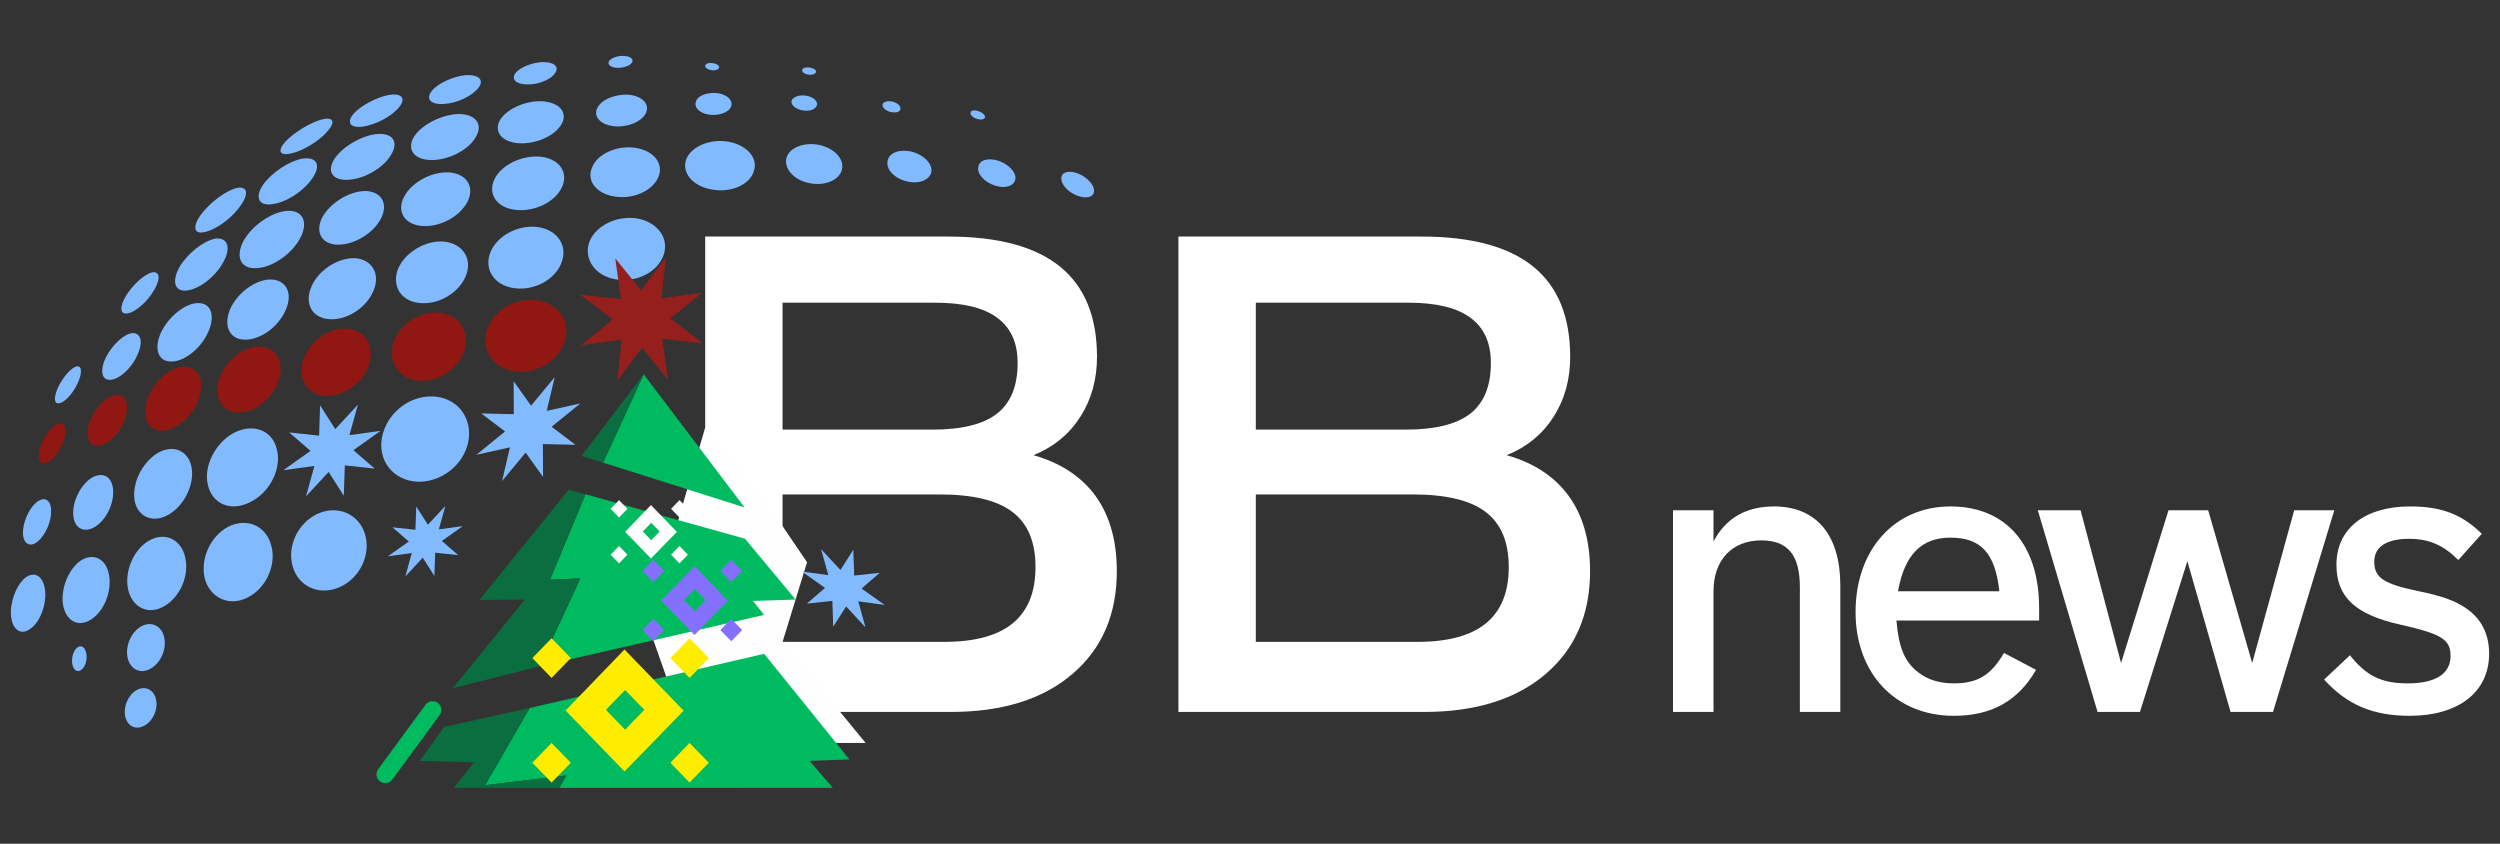 <?xml version="1.0" encoding="UTF-8"?>
<!DOCTYPE svg PUBLIC "-//W3C//DTD SVG 1.1//EN" "http://www.w3.org/Graphics/SVG/1.1/DTD/svg11.dtd">
<!-- Creator: CorelDRAW 2018 (64-Bit Evaluation Version) -->
<svg xmlns="http://www.w3.org/2000/svg" xml:space="preserve" width="400px" height="135px" version="1.1" style="shape-rendering:geometricPrecision; text-rendering:geometricPrecision; image-rendering:optimizeQuality; fill-rule:evenodd; clip-rule:evenodd"
viewBox="0 0 400 135"
 xmlns:xlink="http://www.w3.org/1999/xlink">
 <rect x="0" y="0" width="400" height="135" fill="#333333" stroke="none"/>
 <defs>
  <style type="text/css">
   <![CDATA[
    .fil3 {fill:#FEFEFE}
    .fil4 {fill:#00BA60}
    .fil5 {fill:#0B6E40}
    .fil8 {fill:#8370FF}
    .fil6 {fill:#941F1D}
    .fil7 {fill:#FFED00}
    .fil0 {fill:#ffffff;fill-rule:nonzero}
    .fil1 {fill:#82BAFF;fill-rule:nonzero}
    .fil9 {fill:#82BAFF;fill-rule:nonzero}
    .fil2 {fill:#911812;fill-rule:nonzero}
   ]]>
  </style>
 </defs>
 <g id="Layer_x0020_1">
  <g id="_2682371888">
   <g>
    <g>
     <path class="fil0" d="M267.68 113.91l6.48 0 0 -19.31c0,-5 2.96,-8.14 7.65,-8.14 4.25,0 6.17,2.34 6.17,7.52l0 19.93 6.47 0 0 -20.24c0,-8.08 -3.82,-12.64 -10.61,-12.64 -4.44,0 -7.71,1.85 -9.68,5.61l0 -5 -6.48 0 0 32.27zm52.96 -9.44c-2.09,3.58 -4.25,4.87 -8.02,4.87 -2.34,0 -4.25,-0.61 -5.73,-1.79 -2.16,-1.66 -3.09,-3.94 -3.46,-8.26l22.83 0 0 -1.98c0,-10.18 -5.31,-16.28 -14.19,-16.28 -8.95,0 -15.18,6.91 -15.18,16.9 0,9.87 6.42,16.6 15.73,16.6 5.99,0 10.25,-2.35 13.15,-7.35l-5.13 -2.71zm-16.96 -9.87c1.05,-5.86 3.76,-8.58 8.39,-8.58 4.87,0 7.16,2.47 7.83,8.58l-16.22 0zm31.93 19.31l6.78 0 7.59 -24.12 6.91 24.12 6.79 0 9.81 -32.27 -6.42 0 -6.72 24.44 -7.04 -24.44 -6.35 0 -7.59 24.44 -6.48 -24.44 -6.84 0 9.56 32.27zm61.48 -28.5c-3.21,-3.15 -6.48,-4.38 -11.48,-4.38 -7.28,0 -11.78,3.58 -11.78,9.31 0,5.19 3.02,8.02 10.36,9.63 6.48,1.48 7.9,2.34 7.9,4.99 0,2.84 -2.4,4.38 -6.85,4.38 -4.19,0 -6.6,-1.17 -9.25,-4.5l-4.13 3.89c3.64,4.01 7.77,5.8 13.69,5.8 7.84,0 12.71,-3.83 12.71,-9.94 0,-3.2 -1.3,-5.73 -3.89,-7.4 -1.66,-1.11 -3.76,-1.85 -7.34,-2.59 -5.67,-1.17 -7.15,-2.16 -7.15,-4.75 0,-2.34 1.97,-3.64 5.55,-3.64 3.21,0 5.49,0.99 7.9,3.39l3.76 -4.19z"/>
     <g>
      <path class="fil1" d="M5.71 80.48c1.26,-1.12 2.36,-0.64 2.47,1.04 0.1,1.79 -0.83,4.01 -2.14,5.11 -1.24,1.03 -2.28,0.41 -2.37,-1.24 -0.05,-1.67 0.86,-3.87 2.04,-4.91z"/>
      <path class="fil1" d="M14.39 76.63c1.74,-1.23 3.4,-0.61 3.68,1.48 0.29,2.17 -0.93,4.89 -2.73,6.09 -1.74,1.16 -3.38,0.48 -3.61,-1.66 -0.21,-2.05 0.95,-4.62 2.66,-5.91z"/>
      <path class="fil2" d="M16.9 63.93c-1.68,1.28 -2.97,3.77 -2.88,5.56 0.1,1.89 1.58,2.45 3.36,1.13 1.81,-1.26 3.12,-3.85 2.92,-5.71 -0.14,-1.85 -1.71,-2.22 -3.4,-0.98zm-8.52 4.44c1.14,-1.02 2.08,-0.77 2.08,0.6 -0.02,1.48 -0.99,3.49 -2.23,4.59 -1.17,1.02 -2.09,0.71 -2.03,-0.74 0.1,-1.44 1.06,-3.4 2.18,-4.45zm18.57 -8.83c-2.37,1.54 -4.01,4.59 -3.7,6.91 0.33,2.41 2.58,3.22 5.05,1.71 2.54,-1.51 4.24,-4.74 3.81,-7.19 -0.39,-2.37 -2.7,-2.99 -5.16,-1.43zm11.8 -3.3c2.74,-1.51 5.39,-0.72 6.03,1.72 0.65,2.52 -1.17,5.88 -3.99,7.35 -2.76,1.48 -5.41,0.55 -5.91,-2.01 -0.54,-2.41 1.2,-5.56 3.87,-7.06zm13.64 -3.01c2.93,-1.41 5.99,-0.53 6.72,2.08 0.83,2.63 -0.94,5.94 -3.98,7.35 -3.06,1.49 -6.05,0.44 -6.77,-2.21 -0.68,-2.58 1.16,-5.82 4.03,-7.22zm14.59 -2.65c3.06,-1.32 6.35,-0.29 7.3,2.36 1.01,2.7 -0.83,6.06 -4.01,7.4 -3.22,1.4 -6.52,0.26 -7.35,-2.51 -0.88,-2.65 0.9,-5.85 4.06,-7.25zm15.16 -2.07c3.35,-1.3 6.97,-0.1 8.16,2.72 1.11,2.92 -0.75,6.39 -4.17,7.73 -3.43,1.35 -7.12,0.06 -8.19,-2.88 -1.07,-2.85 0.85,-6.24 4.2,-7.57z"/>
      <path class="fil1" d="M36.49 84.29c2.9,-1.49 6.01,-0.26 6.88,2.89 0.94,3.13 -0.77,6.95 -3.77,8.43 -2.94,1.49 -5.97,0.07 -6.83,-3.01 -0.76,-3.15 0.86,-6.78 3.72,-8.31z"/>
      <path class="fil1" d="M50.74 82.24c-3.12,1.49 -4.86,5.24 -3.9,8.43 0.96,3.28 4.37,4.71 7.57,3.24 3.25,-1.47 5.01,-5.31 3.95,-8.58 -1.05,-3.19 -4.45,-4.58 -7.62,-3.09z"/>
      <path class="fil1" d="M12.35 103.61c0.62,-0.48 1.28,-0.06 1.46,0.93 0.2,1.02 -0.19,2.23 -0.84,2.66 -0.62,0.44 -1.25,0 -1.41,-1 -0.15,-0.97 0.2,-2.13 0.79,-2.59z"/>
      <path class="fil1" d="M3.96 92.51c1.49,-1.22 2.94,-0.39 3.23,1.81 0.31,2.3 -0.73,5.13 -2.28,6.25 -1.5,1.16 -2.9,0.26 -3.14,-1.94 -0.21,-2.21 0.75,-4.85 2.19,-6.12z"/>
      <path class="fil1" d="M12.88 89.72c2,-1.31 4.07,-0.41 4.55,2.2 0.52,2.66 -0.77,5.88 -2.87,7.21 -2.04,1.3 -4.02,0.23 -4.47,-2.35 -0.42,-2.51 0.83,-5.68 2.79,-7.06z"/>
      <path class="fil1" d="M23.8 86.52c2.49,-1.45 5.11,-0.33 5.81,2.56 0.75,2.92 -0.79,6.51 -3.39,7.94 -2.55,1.46 -5.09,0.16 -5.73,-2.75 -0.6,-2.87 0.87,-6.3 3.31,-7.75z"/>
      <path class="fil1" d="M25.11 72.55c2.49,-1.51 4.92,-0.55 5.51,2.06 0.59,2.75 -1.07,6.25 -3.66,7.74 -2.49,1.42 -4.92,0.38 -5.43,-2.27 -0.42,-2.69 1.12,-5.94 3.58,-7.53z"/>
      <path class="fil1" d="M37.35 69.3c3.03,-1.63 6.15,-0.55 6.92,2.49 0.86,3.07 -1.01,6.91 -4.14,8.5 -3.1,1.65 -6.17,0.41 -6.87,-2.71 -0.72,-2.92 1.15,-6.69 4.09,-8.28z"/>
      <path class="fil1" d="M65.87 64.09c3.7,-1.61 7.64,-0.2 8.83,3.18 1.23,3.44 -0.81,7.56 -4.57,9.16 -3.72,1.61 -7.69,0.11 -8.84,-3.32 -1.08,-3.41 0.99,-7.44 4.58,-9.02z"/>
      <path class="fil1" d="M9.45 64.51c0.85,-0.06 2.2,-1.5 2.96,-3.17 0.79,-1.65 0.71,-2.87 -0.15,-2.72 -0.83,0.19 -2.09,1.58 -2.92,3.25 -0.74,1.56 -0.76,2.84 0.11,2.64z"/>
      <path class="fil1" d="M20.44 50.13c-1.23,0.25 -1.37,-0.96 -0.3,-2.78 1.04,-1.71 2.86,-3.39 4.1,-3.75 1.29,-0.31 1.52,0.9 0.47,2.72 -1.08,1.92 -2.99,3.61 -4.27,3.81z"/>
      <path class="fil1" d="M17.61 60.77c1.41,-0.02 3.36,-1.75 4.34,-3.9 1.02,-2.14 0.59,-3.67 -0.8,-3.57 -1.35,0.15 -3.22,1.9 -4.25,3.96 -0.92,1.97 -0.65,3.59 0.71,3.51z"/>
      <path class="fil1" d="M27.29 57.84c2.09,0.12 4.89,-2.09 6.02,-4.72 1.2,-2.63 0.45,-4.74 -1.72,-4.62 -1.98,0.04 -4.61,2.17 -5.8,4.64 -1.2,2.57 -0.54,4.66 1.5,4.7z"/>
      <path class="fil1" d="M39.01 54.34c-2.42,-0.12 -3.31,-2.41 -2.11,-5.05 1.2,-2.54 4.09,-4.61 6.45,-4.57 2.45,0.05 3.57,2.2 2.35,4.91 -1.21,2.77 -4.18,4.84 -6.69,4.71z"/>
      <path class="fil1" d="M52.61 51.06c-2.75,-0.22 -3.97,-2.59 -2.74,-5.3 1.15,-2.58 4.24,-4.56 6.96,-4.45 2.7,0.21 4.07,2.5 2.93,5.2 -1.12,2.76 -4.35,4.81 -7.15,4.55z"/>
      <path class="fil1" d="M67.06 48.47c-3.02,-0.32 -4.42,-2.85 -3.35,-5.51 1.18,-2.66 4.45,-4.57 7.35,-4.3 2.95,0.31 4.57,2.71 3.5,5.43 -1.13,2.81 -4.45,4.75 -7.5,4.38z"/>
      <path class="fil1" d="M82.25 46.1c3.22,0.48 6.64,-1.39 7.62,-4.15 1,-2.71 -0.73,-5.21 -3.9,-5.63 -3.13,-0.37 -6.45,1.41 -7.51,4.05 -1.06,2.69 0.58,5.29 3.79,5.73z"/>
      <path class="fil1" d="M98.46 44.68c3.38,0.6 6.82,-1.17 7.73,-3.92 0.91,-2.67 -1.05,-5.26 -4.26,-5.81 -3.27,-0.51 -6.64,1.16 -7.65,3.79 -0.91,2.67 0.88,5.37 4.18,5.94z"/>
      <path class="fil1" d="M156.28 19.01c0.67,0.21 1.21,0.09 1.34,-0.23 0.01,-0.36 -0.44,-0.79 -1.11,-1.01 -0.66,-0.21 -1.21,-0.09 -1.22,0.27 -0.12,0.32 0.44,0.8 0.99,0.97z"/>
      <path class="fil1" d="M142.43 17.9c0.87,0.22 1.62,0.02 1.63,-0.46 0.12,-0.44 -0.44,-0.97 -1.21,-1.17 -0.77,-0.19 -1.53,0 -1.63,0.44 -0.12,0.45 0.45,0.99 1.21,1.19z"/>
      <path class="fil1" d="M172.32 31.29c1.48,0.58 2.74,0.26 2.72,-0.76 0.05,-0.94 -1.08,-2.17 -2.58,-2.78 -1.4,-0.54 -2.62,-0.24 -2.65,0.74 -0.05,0.99 1.03,2.23 2.51,2.8z"/>
      <path class="fil1" d="M159.21 29.7c1.64,0.54 3.07,0.05 3.25,-1.05 0.15,-1.07 -1.06,-2.37 -2.74,-2.94 -1.59,-0.52 -3.08,-0.1 -3.19,1.01 -0.23,1.09 0.94,2.42 2.68,2.98z"/>
      <path class="fil1" d="M144.94 28.98c1.98,0.55 3.73,-0.12 4.07,-1.41 0.23,-1.29 -1.08,-2.73 -3.05,-3.28 -1.85,-0.5 -3.68,0.09 -3.92,1.38 -0.36,1.3 0.93,2.79 2.9,3.31z"/>
      <path class="fil1" d="M129.35 29.27c2.49,0.57 4.89,-0.38 5.35,-2.1 0.44,-1.66 -1.12,-3.42 -3.57,-3.97 -2.36,-0.51 -4.78,0.36 -5.28,2 -0.49,1.7 1.09,3.54 3.5,4.07z"/>
      <path class="fil1" d="M128.36 17.65c1.08,0.23 2.13,-0.12 2.34,-0.78 0.2,-0.63 -0.49,-1.32 -1.59,-1.54 -1.1,-0.22 -2.15,0.11 -2.45,0.74 -0.18,0.64 0.51,1.35 1.7,1.58z"/>
      <path class="fil1" d="M113.38 18.33c1.63,0.25 3.25,-0.34 3.6,-1.3 0.36,-0.94 -0.62,-1.88 -2.07,-2.11 -1.56,-0.23 -3.23,0.33 -3.53,1.25 -0.42,0.95 0.48,1.92 2,2.16z"/>
      <path class="fil1" d="M98.65 10.85c1.06,0.06 2.19,-0.33 2.48,-0.86 0.3,-0.52 -0.23,-0.99 -1.31,-1.04 -0.96,-0.06 -1.99,0.3 -2.39,0.83 -0.28,0.52 0.26,1 1.22,1.07z"/>
      <path class="fil1" d="M98.18 20.19c2.2,0.25 4.57,-0.73 5.18,-2.15 0.64,-1.38 -0.6,-2.64 -2.65,-2.87 -2.18,-0.19 -4.43,0.72 -5.11,2.05 -0.76,1.4 0.47,2.72 2.58,2.97z"/>
      <path class="fil1" d="M83 22.92c2.85,0.17 5.92,-1.26 6.92,-3.19 0.94,-1.85 -0.55,-3.41 -3.26,-3.53 -2.62,-0.1 -5.57,1.22 -6.67,3.02 -1.04,1.86 0.33,3.52 3.01,3.7z"/>
      <path class="fil1" d="M84.42 13.51c1.7,0.04 3.77,-0.8 4.38,-1.81 0.75,-1 -0.15,-1.77 -1.86,-1.77 -1.72,0.03 -3.75,0.83 -4.48,1.78 -0.71,0.99 0.14,1.8 1.96,1.8z"/>
      <path class="fil1" d="M70.98 16.63c2.11,-0.09 4.57,-1.25 5.6,-2.62 0.96,-1.27 -0.08,-2.12 -2.08,-1.98 -1.99,0.18 -4.43,1.3 -5.39,2.49 -1.04,1.28 -0.24,2.25 1.87,2.11z"/>
      <path class="fil1" d="M57.97 20.27c2.15,-0.28 4.78,-1.7 5.94,-3.18 1.1,-1.39 0.32,-2.23 -1.69,-1.9 -1.89,0.33 -4.51,1.71 -5.64,3 -1.19,1.39 -0.54,2.31 1.39,2.08z"/>
      <path class="fil1" d="M46.54 24.56c1.93,-0.39 4.63,-2.05 5.94,-3.65 1.27,-1.49 0.81,-2.31 -1.17,-1.75 -1.73,0.5 -4.29,2.07 -5.61,3.46 -1.38,1.51 -0.96,2.35 0.84,1.94z"/>
      <path class="fil1" d="M43.47 32.68c-2.17,0.27 -2.71,-1.2 -1.34,-3.18 1.43,-1.95 4.18,-3.75 6.26,-4.12 2.21,-0.34 3.03,0.96 1.68,3 -1.37,2.15 -4.3,4.05 -6.6,4.3z"/>
      <path class="fil1" d="M55.64 28.77c-2.48,0.12 -3.44,-1.4 -2.07,-3.44 1.34,-1.94 4.33,-3.66 6.75,-3.89 2.53,-0.21 3.52,1.29 2.24,3.34 -1.21,2.1 -4.34,3.9 -6.92,3.99z"/>
      <path class="fil1" d="M68.94 25.6c-2.72,-0.04 -3.91,-1.73 -2.7,-3.74 1.28,-1.94 4.41,-3.53 7.12,-3.62 2.7,0 3.98,1.6 2.8,3.62 -1.1,2.1 -4.43,3.82 -7.22,3.74z"/>
      <path class="fil1" d="M32.75 37.13c-1.78,0.41 -1.98,-0.89 -0.58,-2.83 1.37,-1.82 3.83,-3.7 5.51,-4.17 1.81,-0.48 2.26,0.68 0.89,2.65 -1.31,2.01 -3.92,3.94 -5.82,4.35z"/>
      <path class="fil1" d="M29.79 46.49c2.02,-0.16 4.69,-2.2 5.94,-4.56 1.31,-2.34 0.67,-3.96 -1.23,-3.76 -1.94,0.36 -4.5,2.38 -5.76,4.52 -1.28,2.25 -0.84,3.95 1.05,3.8z"/>
      <path class="fil1" d="M40.89 42.91c2.59,-0.04 5.78,-2.2 7.18,-4.88 1.32,-2.54 0.35,-4.48 -2.2,-4.29 -2.45,0.22 -5.44,2.28 -6.87,4.73 -1.36,2.48 -0.59,4.52 1.89,4.44z"/>
      <path class="fil1" d="M53.96 39.15c2.71,0.06 5.84,-1.84 7.06,-4.31 1.13,-2.35 -0.06,-4.25 -2.62,-4.28 -2.57,0.06 -5.53,1.88 -6.82,4.18 -1.21,2.33 -0.17,4.32 2.38,4.41z"/>
      <path class="fil1" d="M67.56 36.16c2.93,0.21 6.18,-1.61 7.33,-4.07 1.05,-2.35 -0.33,-4.37 -3.17,-4.51 -2.77,-0.1 -5.92,1.64 -7.07,3.91 -1.25,2.39 0.12,4.45 2.91,4.67z"/>
      <path class="fil1" d="M82.53 33.58c3.1,0.35 6.45,-1.36 7.45,-3.78 0.98,-2.34 -0.59,-4.46 -3.59,-4.74 -3.03,-0.22 -6.2,1.37 -7.29,3.63 -1.1,2.36 0.38,4.57 3.43,4.89z"/>
      <path class="fil1" d="M98.44 31.46c2.98,0.45 6.09,-1.01 6.95,-3.24 0.82,-2.15 -0.9,-4.19 -3.85,-4.59 -2.89,-0.37 -5.93,1 -6.78,3.09 -1,2.19 0.65,4.32 3.68,4.74z"/>
      <path class="fil1" d="M113.88 30.32c2.97,0.58 6.1,-0.75 6.73,-2.92 0.74,-2.09 -1.08,-4.19 -4.07,-4.73 -2.91,-0.5 -5.9,0.73 -6.73,2.78 -0.8,2.13 0.97,4.33 4.07,4.87z"/>
      <path class="fil1" d="M129.59 10.82c-0.57,-0.12 -1.18,0.03 -1.21,0.34 -0.16,0.3 0.26,0.64 0.84,0.75 0.68,0.13 1.17,-0.03 1.33,-0.34 0.15,-0.29 -0.27,-0.63 -0.96,-0.75z"/>
      <path class="fil1" d="M22.52 100.26c1.61,-0.93 3.28,-0.21 3.73,1.64 0.48,1.87 -0.5,4.17 -2.17,5.09 -1.63,0.93 -3.26,0.1 -3.67,-1.77 -0.39,-1.83 0.55,-4.03 2.11,-4.96z"/>
      <path class="fil1" d="M21.81 110.44c1.34,-0.78 2.75,-0.17 3.13,1.38 0.41,1.57 -0.42,3.51 -1.83,4.28 -1.37,0.78 -2.74,0.09 -3.08,-1.48 -0.32,-1.55 0.46,-3.39 1.78,-4.18z"/>
      <path class="fil1" d="M101.65 93.37c1.43,-0.56 3.08,0.1 3.63,1.49 0.54,1.39 -0.2,2.98 -1.65,3.54 -1.48,0.57 -3.11,-0.11 -3.63,-1.52 -0.54,-1.38 0.18,-2.95 1.65,-3.51z"/>
      <path class="fil1" d="M114.08 10.11c-0.57,-0.11 -1.18,0.03 -1.21,0.34 -0.16,0.3 0.27,0.64 0.84,0.76 0.68,0.13 1.17,-0.04 1.33,-0.34 0.16,-0.3 -0.27,-0.64 -0.96,-0.76z"/>
     </g>
     <path class="fil0" d="M200.93 79.11l0 23.59 25.85 0c4.88,0 8.55,-0.99 10.97,-2.97 2.43,-1.99 3.65,-4.98 3.65,-9 0,-4.01 -1.23,-6.93 -3.67,-8.8 -2.46,-1.88 -6.33,-2.82 -11.67,-2.82l-25.13 0zm0 -30.68l0 20.31 23.95 0c4.74,0 8.2,-0.86 10.38,-2.57 2.19,-1.72 3.28,-4.43 3.28,-8.1 0,-3.24 -1.1,-5.64 -3.28,-7.24 -2.18,-1.61 -5.5,-2.4 -9.93,-2.4l-24.4 0zm-12.38 -10.58l38.9 0c7.95,0 13.92,1.6 17.86,4.8 3.95,3.2 5.92,8.02 5.92,14.46 0,3.59 -0.88,6.8 -2.66,9.58 -1.78,2.79 -4.28,4.84 -7.49,6.14 4.37,1.25 7.69,3.44 9.94,6.56 2.26,3.13 3.39,7.14 3.39,11.99 0,6.93 -2.37,12.41 -7.11,16.46 -4.72,4.04 -11.21,6.07 -19.44,6.07l-39.31 0 0 -76.06zm-63.34 41.26l0 23.59 25.85 0c4.89,0 8.56,-0.99 10.97,-2.97 2.43,-1.99 3.65,-4.98 3.65,-9 0,-4.01 -1.22,-6.93 -3.67,-8.8 -2.45,-1.88 -6.33,-2.82 -11.67,-2.82l-25.13 0zm0 -30.68l0 20.31 23.95 0c4.74,0 8.2,-0.86 10.38,-2.57 2.19,-1.73 3.28,-4.43 3.28,-8.1 0,-3.24 -1.09,-5.64 -3.28,-7.24 -2.18,-1.61 -5.5,-2.4 -9.92,-2.4l-24.41 0zm-12.38 -10.58l38.9 0c7.96,0 13.92,1.6 17.86,4.8 3.96,3.2 5.93,8.02 5.93,14.46 0,3.59 -0.89,6.8 -2.67,9.58 -1.78,2.79 -4.28,4.84 -7.49,6.14 4.37,1.25 7.69,3.44 9.95,6.56 2.25,3.13 3.38,7.14 3.38,11.99 0,6.93 -2.36,12.41 -7.11,16.46 -4.72,4.04 -11.21,6.07 -19.44,6.07l-39.31 0 0 -76.06z"/>
    </g>
    <polygon class="fil3" points="103.66,99.91 112.83,68.4 125.21,84.18 129.13,89.96 125.21,102.7 138.5,118.87 110.33,118.87 "/>
    <g>
     <polygon class="fil4" points="88,92.76 93.68,79.08 119.2,86.2 127.3,95.93 120.47,96.15 122.26,98.38 86.34,106.61 92.85,92.54 "/>
     <polygon class="fil4" points="77.61,125.63 84.75,113.28 122.26,104.61 135.91,121.51 129.53,121.74 133.24,126.05 89.48,126.06 90.62,124.07 "/>
     <polygon class="fil4" points="96.49,74.02 102.99,59.89 119.13,81.19 "/>
     <polygon class="fil5" points="67.14,121.74 71.1,116.29 84.75,113.28 77.61,125.63 90.62,124.07 89.48,126.06 72.64,126.05 75.82,121.96 "/>
     <polygon class="fil5" points="76.71,95.99 91,78.35 93.68,79.08 88,92.76 92.85,92.54 86.34,106.61 72.44,110.11 83.98,95.93 "/>
     <polygon class="fil5" points="102.99,59.89 96.49,74.02 93.04,72.96 "/>
     <polygon class="fil6" points="106.53,41.21 105.84,47.74 112.35,46.83 107.24,50.96 112.49,54.92 105.95,54.23 106.87,60.74 102.73,55.63 98.77,60.88 99.46,54.34 92.96,55.25 98.06,51.12 92.82,47.16 99.35,47.85 98.44,41.34 102.58,46.45 "/>
     <path class="fil7" d="M90.49 113.68l9.43 -9.76 9.46 9.79 -9.46 9.73 -9.43 -9.76zm6.45 -0.11l3.08 -3.17 3.07 3.17 -3.07 3.18 -3.08 -3.18zm10.32 8.47l3.07 -3.17 3.08 3.17 -3.08 3.17 -3.07 -3.17zm0 -16.75l3.07 -3.17 3.08 3.17 -3.08 3.18 -3.07 -3.18zm-22.08 0l3.07 -3.17 3.08 3.17 -3.08 3.18 -3.07 -3.18zm0 16.75l3.07 -3.17 3.08 3.17 -3.08 3.17 -3.07 -3.17z"/>
     <path class="fil3" d="M100.02 85.09l4.13 -4.28 4.15 4.29 -4.15 4.26 -4.13 -4.27zm2.83 -0.05l1.34 -1.39 1.35 1.39 -1.35 1.39 -1.34 -1.39zm4.52 3.71l1.35 -1.39 1.34 1.39 -1.34 1.39 -1.35 -1.39zm0 -7.34l1.35 -1.39 1.34 1.39 -1.34 1.39 -1.35 -1.39zm-9.68 0l1.35 -1.39 1.35 1.39 -1.35 1.39 -1.35 -1.39zm0 7.34l1.35 -1.39 1.35 1.39 -1.35 1.39 -1.35 -1.39z"/>
     <path class="fil8" d="M105.79 96.08l5.33 -5.51 5.34 5.53 -5.34 5.5 -5.33 -5.52zm3.65 -0.06l1.73 -1.79 1.74 1.79 -1.74 1.8 -1.73 -1.8zm5.82 4.79l1.74 -1.8 1.74 1.8 -1.74 1.79 -1.74 -1.79zm0 -9.46l1.74 -1.8 1.74 1.8 -1.74 1.79 -1.74 -1.79zm-12.47 0l1.74 -1.8 1.74 1.8 -1.74 1.79 -1.74 -1.79zm0 9.46l1.74 -1.8 1.74 1.8 -1.74 1.79 -1.74 -1.79z"/>
    </g>
   </g>
   <path class="fil4" d="M62.77 124.73c-0.45,0.62 -1.33,0.76 -1.96,0.3 -0.62,-0.46 -0.76,-1.34 -0.3,-1.96l7.57 -10.31c0.46,-0.63 1.34,-0.76 1.96,-0.3 0.63,0.45 0.76,1.33 0.3,1.96l-7.57 10.31z"/>
  </g>
  <polygon class="fil9" points="88.75,60.34 87.48,65.74 92.85,64.55 88.26,68.28 92.08,71.17 86.86,71.05 86.89,76.31 84.1,72.41 80.33,76.97 81.59,71.58 76.23,72.76 80.81,69.03 77,66.15 82.21,66.27 82.18,61 84.97,64.91 "/>
  <polygon class="fil9" points="57.26,64.75 55.91,69.62 60.88,68.94 56.55,72.03 59.95,74.98 55.17,74.46 55.01,79.32 52.58,75.51 48.96,79.42 50.31,74.55 45.34,75.23 49.68,72.14 46.27,69.19 51.06,69.71 51.21,64.85 53.64,68.66 "/>
  <polygon class="fil9" points="71.26,80.95 70.21,84.7 74.04,84.18 70.7,86.55 73.31,88.82 69.63,88.43 69.5,92.16 67.64,89.23 64.85,92.24 65.89,88.49 62.06,89.01 65.41,86.64 62.79,84.37 66.47,84.76 66.6,81.03 68.46,83.96 "/>
  <polygon class="fil9" points="131.37,87.86 132.53,92.02 128.3,91.44 132,94.07 129.1,96.58 133.18,96.14 133.31,100.28 135.38,97.03 138.47,100.37 137.32,96.21 141.55,96.79 137.85,94.17 140.75,91.65 136.67,92.09 136.53,87.95 134.47,91.2 "/>
 </g>
</svg>
